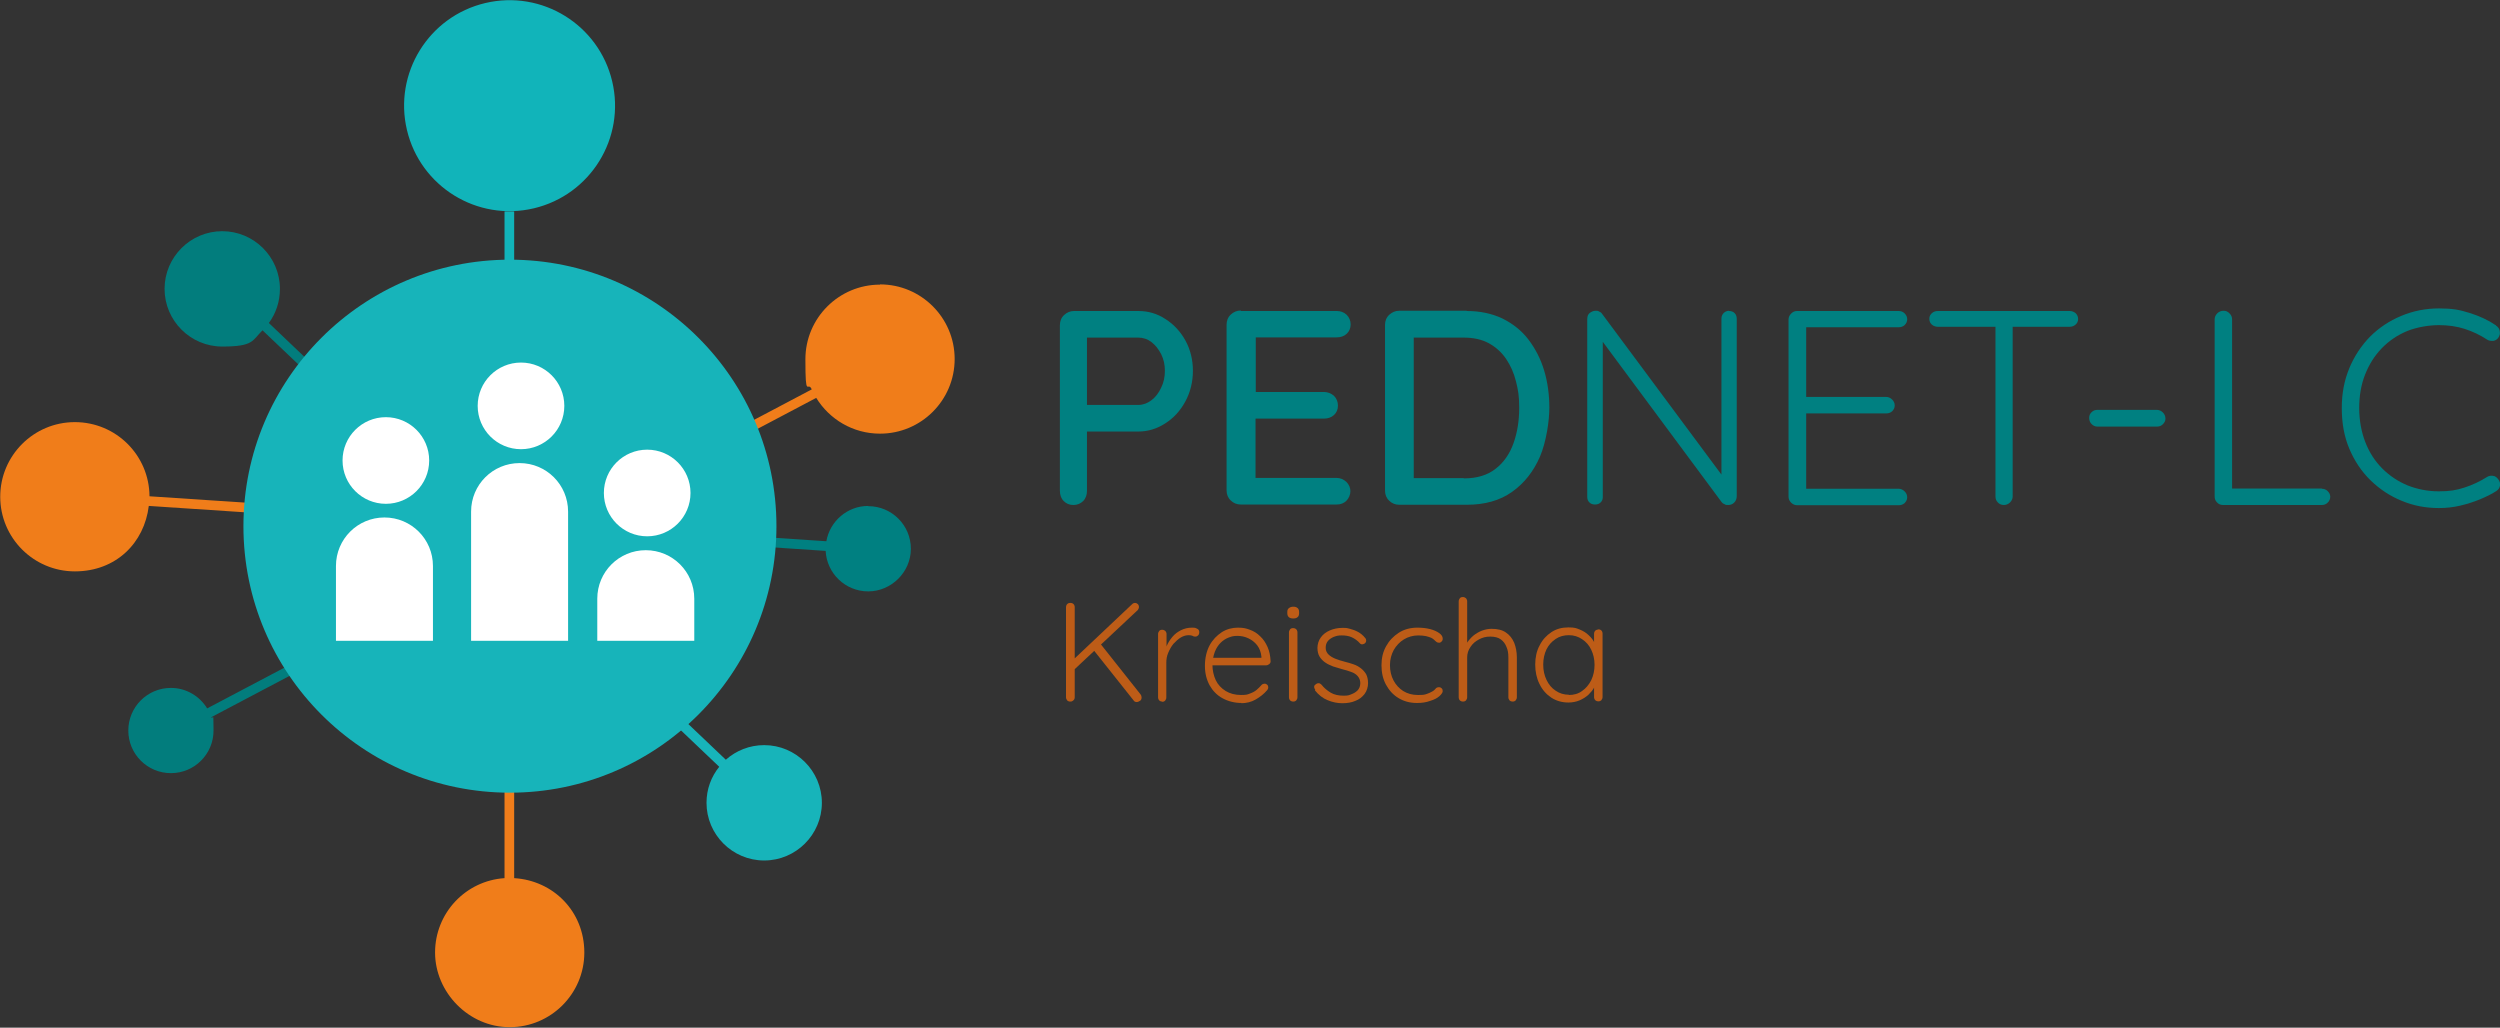 <?xml version="1.0" encoding="UTF-8"?> <svg xmlns="http://www.w3.org/2000/svg" version="1.1" viewBox="0 0 1061.9 436.5"><rect x="0" y="0" width="1061.9" height="436.5" fill="#333333" stroke="none"/><defs><style> .cls-1 { fill: #bd5c17; } .cls-2 { fill: #008081; } .cls-3 { fill: #17b4ba; } .cls-4 { fill: #fff; } .cls-5 { fill: #11b4ba; } .cls-6 { fill: #027d7d; } .cls-7 { fill: #f07d1a; } </style></defs><!-- Generator: Adobe Illustrator 28.7.2, SVG Export Plug-In . SVG Version: 1.2.0 Build 154) --><g><g id="Ebene_2"><g><g><g><polygon class="cls-5" points="214.3 331.5 218.4 331.5 218.4 89.8 216.5 89.8 214.3 89.8 214.3 331.5"></polygon><circle class="cls-5" cx="216.5" cy="45" r="44.8" transform="translate(-4.6 50.9) rotate(-13.3)"></circle></g><path class="cls-7" d="M264.2,224.1l-200.7-13.3c-.1-17.4-14.2-31.5-31.7-31.5S.1,193.5.1,211s14.2,31.7,31.7,31.7,29.5-12.1,31.4-27.8l200.7,13.3.3-4.1Z"></path><path class="cls-7" d="M373.8,120.9c-17.5,0-31.7,14.2-31.7,31.7s1,8.9,2.7,12.8l-205.1,108.3,1.9,3.6,205.1-108.3c5.6,9.1,15.6,15.2,27.1,15.2,17.5,0,31.7-14.2,31.7-31.7s-14.2-31.7-31.7-31.7Z"></path><path class="cls-6" d="M267,282.6L114.2,137.2c3-4.1,4.7-9.1,4.7-14.5,0-13.5-11-24.5-24.5-24.5s-24.5,11-24.5,24.5,11,24.5,24.5,24.5,12.7-2.6,17.1-6.9l152.7,145.3,2.8-3Z"></path><path class="cls-2" d="M368.8,214.9c-8.9,0-16.3,6.5-17.8,15l-201.2-13.4-.3,4.1,201.2,13.4c.5,9.6,8.4,17.2,18.1,17.2s18.1-8.1,18.1-18.1-8.1-18.1-18.1-18.1Z"></path><path class="cls-6" d="M290.6,198.6l-1.9-3.6-200.7,105.9c-3.2-5.2-8.9-8.7-15.4-8.7-10,0-18.1,8.1-18.1,18.1s8.1,18.1,18.1,18.1,18.1-8.1,18.1-18.1-.3-3.9-.9-5.7l200.9-106Z"></path><path class="cls-3" d="M324.6,316.5c-6.2,0-11.9,2.3-16.3,6.2l-137.6-130.9-2.8,3,137.6,130.9c-3.4,4.2-5.4,9.5-5.4,15.3,0,13.5,11,24.5,24.5,24.5s24.5-11,24.5-24.5-11-24.5-24.5-24.5Z"></path><path class="cls-7" d="M218.4,373v-240.9h-4.1v240.9c-16.5,1.1-29.5,14.8-29.5,31.6s14.2,31.7,31.7,31.7,31.7-14.2,31.7-31.7-13.2-30.6-29.8-31.6Z"></path><circle class="cls-3" cx="216.6" cy="223.5" r="113.2"></circle><g><circle class="cls-4" cx="163.9" cy="195.6" r="18.4"></circle><path class="cls-4" d="M183.9,240.4c0-11.4-9.2-20.6-20.6-20.6s-20.6,9.2-20.6,20.6v31.8h41.2v-10.8c0-.3,0-.7,0-1v-19.9Z"></path></g><g><circle class="cls-4" cx="274.9" cy="209.4" r="18.4"></circle><path class="cls-4" d="M294.9,254.3c0-11.4-9.2-20.6-20.6-20.6s-20.6,9.2-20.6,20.6v17.9h41.2v-4.7c0-.3,0-.7,0-1v-12.2Z"></path></g><g><circle class="cls-4" cx="221.3" cy="172.4" r="18.4"></circle><path class="cls-4" d="M241.3,217.3c0-11.4-9.2-20.6-20.6-20.6s-20.6,9.2-20.6,20.6v54.9h41.2v-20.1c0-.3,0-.7,0-1v-33.7Z"></path></g></g><g><path class="cls-2" d="M483.5,132.1c4.2,0,8,1.1,11.5,3.4,3.5,2.2,6.4,5.3,8.5,9.1,2.1,3.8,3.2,8.2,3.2,12.9s-1.1,9.1-3.2,13c-2.1,3.9-4.9,7-8.5,9.3-3.5,2.3-7.4,3.5-11.5,3.5h-22.7l.9-1.9v27.1c0,1.7-.5,3.2-1.6,4.3-1.1,1.1-2.5,1.7-4.2,1.7s-3-.6-4.1-1.7c-1.1-1.1-1.6-2.6-1.6-4.3v-70.4c0-1.7.6-3.2,1.8-4.3,1.2-1.1,2.6-1.7,4.2-1.7h27.2ZM483.5,172c2,0,3.9-.7,5.6-2s3.1-3.1,4.1-5.3c1.1-2.2,1.6-4.6,1.6-7.2s-.5-4.9-1.6-7.1c-1.1-2.1-2.4-3.8-4.1-5.1s-3.6-1.9-5.6-1.9h-23l1.2-1.8v31.9l-1.1-1.5h22.8Z"></path><path class="cls-2" d="M527.1,132.1h40.7c1.6,0,3,.5,4.2,1.6,1.1,1.1,1.7,2.5,1.7,4.1s-.6,3-1.7,4c-1.1,1-2.5,1.5-4.2,1.5h-35.6l1.2-2v26.4l-1.1-1.2h30.1c1.6,0,3,.6,4.2,1.6,1.1,1.1,1.7,2.5,1.7,4.2s-.6,3-1.7,4c-1.1,1-2.5,1.5-4.2,1.5h-29.9l.8-1.1v27.2l-.8-.9h35.2c1.6,0,3,.6,4.2,1.7,1.1,1.1,1.7,2.5,1.7,3.9s-.6,3-1.7,4.1c-1.1,1.1-2.5,1.6-4.2,1.6h-40.7c-1.6,0-3.1-.6-4.2-1.7-1.2-1.1-1.8-2.6-1.8-4.3v-70.4c0-1.7.6-3.2,1.8-4.3,1.2-1.1,2.6-1.7,4.2-1.7Z"></path><path class="cls-2" d="M623,132.1c5.7,0,10.8,1.1,15.2,3.2,4.4,2.2,8.1,5.1,11,8.9,2.9,3.8,5.2,8.2,6.7,13.2,1.5,5,2.2,10.3,2.2,15.8s-1.3,14.5-4,20.8c-2.7,6.2-6.6,11.2-11.8,14.9-5.2,3.7-11.6,5.5-19.3,5.5h-28.7c-1.6,0-3.1-.6-4.2-1.7-1.2-1.1-1.8-2.6-1.8-4.3v-70.4c0-1.7.6-3.2,1.8-4.3,1.2-1.1,2.6-1.7,4.2-1.7h28.7ZM621.8,203.2c5.6,0,10.1-1.4,13.5-4.1,3.5-2.7,6-6.4,7.6-10.9,1.6-4.5,2.4-9.5,2.4-14.9s-.5-7.8-1.4-11.4-2.3-6.7-4.2-9.5c-1.9-2.8-4.4-5-7.3-6.6-2.9-1.6-6.5-2.4-10.7-2.4h-22.3l1.1-1.1v62l-.7-1.2h21.9Z"></path><path class="cls-2" d="M734.4,132.1c1,0,1.8.3,2.4.9.6.6.9,1.4.9,2.4v75.3c0,1.2-.4,2.1-1.1,2.8s-1.6,1-2.5,1-1,0-1.5-.3c-.6-.2-1-.5-1.3-.9l-52.5-70.8,2-1.1v69.8c0,.9-.3,1.6-.9,2.2-.6.6-1.4.9-2.4.9s-1.8-.3-2.4-.9c-.6-.6-.9-1.4-.9-2.2v-75.7c0-1.2.4-2.1,1.1-2.6s1.5-.9,2.4-.9,1,0,1.5.3c.5.2,1,.5,1.3,1l51.9,69.9-1.2,2.1v-70c0-.9.3-1.7,1-2.4.7-.6,1.4-.9,2.3-.9Z"></path><path class="cls-2" d="M763.3,132.1h43.2c.9,0,1.8.3,2.5,1,.7.7,1.1,1.5,1.1,2.5s-.4,1.8-1.1,2.5c-.7.6-1.5.9-2.5.9h-40.5l1.2-2v33.1l-1.3-1.5h35.3c.9,0,1.8.4,2.5,1.1.7.7,1.1,1.5,1.1,2.5s-.4,1.8-1.1,2.5c-.7.6-1.5.9-2.5.9h-35.1l1.1-1.2v33.9l-.6-.7h39.9c.9,0,1.8.4,2.5,1.1s1.1,1.5,1.1,2.5-.4,1.8-1.1,2.5c-.7.6-1.5.9-2.5.9h-43.2c-.9,0-1.8-.4-2.5-1.1-.7-.7-1.1-1.5-1.1-2.5v-75.3c0-.9.4-1.8,1.1-2.5s1.5-1.1,2.5-1.1Z"></path><path class="cls-2" d="M823.1,138.8c-.9,0-1.8-.3-2.5-.9-.7-.6-1.1-1.4-1.1-2.5s.4-1.7,1.1-2.4c.7-.6,1.5-.9,2.5-.9h56c.9,0,1.8.3,2.5.9.7.6,1.1,1.5,1.1,2.5s-.4,1.8-1.1,2.4c-.7.6-1.5.9-2.5.9h-56ZM851.2,214.5c-1.1,0-2-.4-2.6-1.1-.7-.7-1-1.5-1-2.5v-75h7.3v75c0,.9-.4,1.8-1.1,2.5s-1.6,1.1-2.6,1.1Z"></path><path class="cls-2" d="M890.8,181.2c-.9,0-1.7-.4-2.4-1.1-.7-.7-1-1.6-1-2.6s.3-1.7,1-2.4c.7-.7,1.5-1,2.4-1h25.4c.9,0,1.8.4,2.5,1.1.7.7,1.1,1.6,1.1,2.6s-.4,1.7-1.1,2.4c-.7.7-1.5,1-2.5,1h-25.4Z"></path><path class="cls-2" d="M986.2,207.6c.9,0,1.8.3,2.5,1,.7.7,1.1,1.5,1.1,2.4s-.4,1.9-1.1,2.5c-.7.7-1.5,1-2.5,1h-42c-1,0-1.9-.4-2.5-1.1-.7-.7-1-1.5-1-2.5v-75.3c0-.9.4-1.8,1.1-2.5.7-.7,1.6-1.1,2.7-1.1s1.8.4,2.5,1.1c.7.7,1.1,1.5,1.1,2.5v73.9l-2.2-2h40.4Z"></path><path class="cls-2" d="M1060.2,138.3c.9.6,1.5,1.4,1.6,2.4.2,1,0,1.9-.7,2.9-.6.7-1.3,1.1-2.1,1.2-.9,0-1.7,0-2.5-.5-3-2-6.2-3.5-9.6-4.6-3.4-1.1-7.1-1.6-11-1.6s-9.2.8-13.4,2.5c-4.1,1.7-7.7,4.1-10.8,7.3-3.1,3.2-5.4,6.9-7.1,11.2-1.7,4.3-2.5,9.1-2.5,14.2s.9,10.2,2.6,14.5c1.7,4.4,4.1,8.1,7.2,11.2,3.1,3.1,6.7,5.5,10.8,7.2,4.1,1.6,8.5,2.5,13.2,2.5s7.5-.5,10.9-1.6c3.4-1.1,6.6-2.6,9.6-4.5.8-.5,1.6-.6,2.5-.5.9.1,1.6.6,2.2,1.4.7.9,1,1.8.8,2.8s-.7,1.7-1.6,2.3c-2,1.3-4.3,2.4-6.9,3.5-2.7,1.1-5.5,2-8.5,2.7s-6,1-8.9,1c-5.7,0-10.9-1-15.9-3.1-4.9-2-9.3-4.9-13.2-8.7-3.8-3.7-6.8-8.2-9-13.4-2.2-5.2-3.2-10.9-3.2-17.3s1.1-11.8,3.2-16.9c2.1-5.1,5.1-9.6,8.8-13.4,3.8-3.8,8.2-6.7,13.2-8.8,5-2.1,10.4-3.2,16.1-3.2s8.8.6,12.9,1.9c4.2,1.3,7.9,3,11.3,5.3Z"></path></g></g><g><path class="cls-1" d="M454.6,298c-.6,0-1-.2-1.3-.5-.3-.4-.5-.8-.5-1.3v-38.3c0-.5.2-1,.5-1.3.4-.4.8-.5,1.4-.5s1,.2,1.3.5.5.8.5,1.3v38.3c0,.5-.2,1-.6,1.3-.4.4-.8.5-1.3.5ZM482.1,256.1c.5,0,.9.2,1.2.5s.5.8.5,1.2-.2.9-.5,1.3l-27.2,25.5-.5-4.1,25.2-23.8c.4-.4.8-.6,1.3-.6ZM482.8,298.2c-.5,0-1-.2-1.3-.7l-17-21.4,2.8-2.8,17.2,21.7c.3.4.4.8.4,1.3,0,.6-.2,1.1-.7,1.4-.5.3-.9.5-1.4.5Z"></path><path class="cls-1" d="M493.7,298c-.6,0-1-.2-1.3-.5s-.5-.8-.5-1.3v-26.9c0-.5.2-.9.5-1.3.3-.4.8-.5,1.3-.5s.9.2,1.3.5c.3.4.5.8.5,1.3v9l-.9.2c.1-1.4.5-2.8,1-4.2.6-1.4,1.4-2.6,2.4-3.8,1-1.2,2.2-2.1,3.6-2.8,1.4-.7,2.9-1.1,4.7-1.1s1.4.2,2.1.4c.7.3,1,.8,1,1.5s-.2,1.1-.5,1.4c-.3.3-.7.5-1.1.5s-.8,0-1.2-.3c-.4-.2-1-.3-1.7-.3-1.1,0-2.2.3-3.4,1-1.1.7-2.1,1.6-3.1,2.7-.9,1.1-1.6,2.4-2.2,3.8s-.8,2.8-.8,4.2v14.8c0,.5-.2.9-.5,1.3-.4.4-.8.5-1.3.5Z"></path><path class="cls-1" d="M527.5,298.6c-3.1,0-5.8-.7-8.2-2-2.4-1.3-4.2-3.2-5.5-5.5-1.3-2.4-2-5.1-2-8.3s.7-6.3,2-8.7c1.3-2.4,3.1-4.2,5.2-5.6,2.1-1.3,4.4-1.9,6.8-1.9s3.5.3,5.1.9c1.7.6,3.1,1.5,4.4,2.8,1.3,1.2,2.3,2.7,3.1,4.5.8,1.8,1.2,3.8,1.3,6.1,0,.5-.2.9-.6,1.2-.4.3-.8.5-1.3.5h-24.1l-.7-3.2h23.6l-.8.7v-1.2c-.2-1.9-.8-3.5-1.8-4.8s-2.3-2.3-3.8-3c-1.5-.7-3-1-4.6-1s-2.4.2-3.7.7c-1.3.5-2.4,1.2-3.4,2.2-1,1-1.9,2.3-2.5,3.9-.6,1.6-1,3.5-1,5.6s.5,4.5,1.4,6.4,2.3,3.4,4.2,4.6c1.8,1.1,4,1.7,6.5,1.7s2.7-.2,3.8-.6c1.1-.4,2.1-.9,2.9-1.6.8-.7,1.5-1.4,2.1-2.1.4-.4.9-.5,1.3-.5s.8.2,1.1.5c.3.3.4.7.4,1.1s-.2.9-.6,1.3c-1.2,1.4-2.8,2.7-4.7,3.8s-4,1.6-6.3,1.6Z"></path><path class="cls-1" d="M549.3,262.7c-.8,0-1.5-.2-1.9-.6-.4-.4-.6-.9-.6-1.6v-.6c0-.7.2-1.3.7-1.6.5-.4,1.1-.6,1.9-.6s1.3.2,1.8.6c.4.4.6.9.6,1.6v.6c0,.7-.2,1.3-.6,1.6-.4.4-1,.6-1.8.6ZM551.1,296.2c0,.5-.2.9-.5,1.3-.4.4-.8.5-1.3.5s-1-.2-1.3-.5-.5-.8-.5-1.3v-27.6c0-.5.2-.9.5-1.3s.8-.5,1.3-.5,1,.2,1.3.5.5.8.5,1.3v27.6Z"></path><path class="cls-1" d="M558.7,293.1c-.3-.5-.5-.9-.5-1.4,0-.5.3-.8.8-1.1.3-.3.7-.4,1.1-.4.4,0,.8.2,1.2.6,1.1,1.4,2.4,2.5,3.9,3.4,1.5.9,3.4,1.3,5.5,1.3s2.2-.2,3.3-.6c1.1-.4,2-1,2.7-1.7.7-.8,1.1-1.8,1.1-3s-.4-2.2-1.1-3c-.7-.8-1.6-1.4-2.8-1.8-1.1-.4-2.3-.8-3.6-1.1-1.4-.4-2.7-.8-4-1.2-1.3-.5-2.4-1-3.4-1.7-1-.7-1.8-1.5-2.4-2.5-.6-1-.9-2.2-.9-3.7s.5-3.2,1.4-4.4c.9-1.3,2.2-2.3,3.8-3,1.6-.7,3.4-1.1,5.4-1.1s2.1.1,3.2.4c1.2.3,2.3.7,3.4,1.3,1.1.6,2.1,1.4,3,2.5.4.4.5.8.5,1.2s-.2.9-.6,1.2c-.3.2-.7.4-1.1.4s-.8-.2-1-.5c-1-1.1-2.1-1.9-3.4-2.5-1.3-.6-2.7-.8-4.3-.8s-2.2.2-3.3.6c-1,.4-1.9,1-2.5,1.7-.7.8-1,1.8-1,3,0,1.2.5,2.1,1.2,2.8s1.7,1.3,2.9,1.8c1.2.5,2.6.9,4.1,1.3,1.3.3,2.5.7,3.7,1.1,1.2.4,2.2,1,3.1,1.7.9.7,1.6,1.5,2.2,2.5.5,1,.8,2.3.8,3.8s-.5,3.3-1.5,4.6c-1,1.3-2.3,2.3-3.9,2.9-1.6.7-3.5,1-5.5,1s-4.2-.4-6.3-1.3c-2-.8-3.8-2.2-5.4-4.2Z"></path><path class="cls-1" d="M602.1,266.6c1.9,0,3.7.2,5.3.6s2.9,1,3.9,1.7c1,.7,1.5,1.5,1.5,2.3s-.1.8-.4,1.2c-.3.4-.7.6-1.1.6s-.9-.1-1.2-.4c-.3-.2-.6-.5-.9-.8-.3-.3-.7-.6-1.3-.9-.5-.2-1.3-.5-2.2-.7-1-.2-2.1-.3-3.3-.3-2.2,0-4.3.6-6.1,1.7-1.8,1.1-3.2,2.6-4.3,4.5-1,1.9-1.6,4-1.6,6.4s.5,4.6,1.5,6.5c1,1.9,2.4,3.4,4.1,4.5,1.8,1.1,3.8,1.7,6.2,1.7s2.8-.1,3.7-.4c.9-.3,1.6-.6,2.3-1,.8-.4,1.3-.9,1.6-1.3.3-.4.8-.6,1.4-.6s.9.2,1.2.5c.3.3.4.7.4,1.2s-.5,1.3-1.4,2.1c-.9.8-2.2,1.5-3.9,2-1.6.6-3.5.9-5.6.9-3,0-5.6-.7-7.9-2.1-2.3-1.4-4-3.3-5.3-5.7-1.3-2.4-1.9-5.1-1.9-8.2s.6-5.6,1.9-8c1.3-2.4,3.1-4.3,5.4-5.8,2.3-1.5,5-2.2,8-2.2Z"></path><path class="cls-1" d="M633.6,267.1c2.5,0,4.6.5,6.1,1.6,1.6,1.1,2.7,2.5,3.5,4.4.7,1.8,1.1,3.9,1.1,6.1v17c0,.5-.2.9-.5,1.3-.4.4-.8.5-1.3.5s-1-.2-1.3-.5c-.3-.4-.5-.8-.5-1.3v-17c0-1.6-.2-3.1-.8-4.4-.5-1.3-1.3-2.4-2.4-3.2-1.1-.8-2.6-1.2-4.5-1.2s-3.3.4-4.8,1.2-2.7,1.8-3.6,3.2c-.9,1.3-1.4,2.8-1.4,4.4v17c0,.5-.2.9-.5,1.3-.4.4-.8.5-1.3.5s-1-.2-1.3-.5-.5-.8-.5-1.3v-40.8c0-.5.2-.9.5-1.3s.8-.5,1.3-.5.9.2,1.3.5c.3.4.5.8.5,1.3v19.4l-1.4,2.1c0-1.2.5-2.4,1.2-3.6.7-1.2,1.6-2.2,2.7-3.2,1.1-.9,2.4-1.7,3.7-2.2,1.4-.5,2.7-.8,4.1-.8Z"></path><path class="cls-1" d="M678.9,267.3c.5,0,1,.2,1.3.5s.5.8.5,1.3v27c0,.5-.2.9-.5,1.3-.4.4-.8.5-1.3.5s-1-.2-1.3-.5-.5-.8-.5-1.3v-7.1l1-.5c0,1.1-.3,2.3-.9,3.4-.6,1.2-1.5,2.2-2.5,3.2-1.1,1-2.4,1.8-3.8,2.4-1.5.6-3,.9-4.7.9-2.7,0-5.2-.7-7.3-2.1-2.1-1.4-3.8-3.3-5-5.8-1.2-2.4-1.8-5.2-1.8-8.2s.6-5.9,1.9-8.2c1.2-2.4,2.9-4.2,5-5.6,2.1-1.4,4.5-2,7.2-2s3.3.3,4.8.9,2.8,1.4,3.9,2.5c1.1,1,2,2.2,2.6,3.6.6,1.3.9,2.7.9,4.2l-1.3-.9v-7.6c0-.5.2-1,.5-1.3s.8-.5,1.3-.5ZM666.4,295.2c2.1,0,4-.5,5.6-1.7,1.6-1.1,2.9-2.6,3.9-4.6.9-1.9,1.4-4.1,1.4-6.5s-.5-4.5-1.4-6.4c-.9-1.9-2.2-3.4-3.9-4.5-1.6-1.1-3.5-1.7-5.6-1.7s-4,.5-5.6,1.6c-1.7,1.1-3,2.6-3.9,4.4-.9,1.9-1.4,4-1.4,6.5s.5,4.6,1.4,6.5c.9,1.9,2.2,3.5,3.9,4.6,1.6,1.1,3.5,1.7,5.6,1.7Z"></path></g></g></g></svg> 
